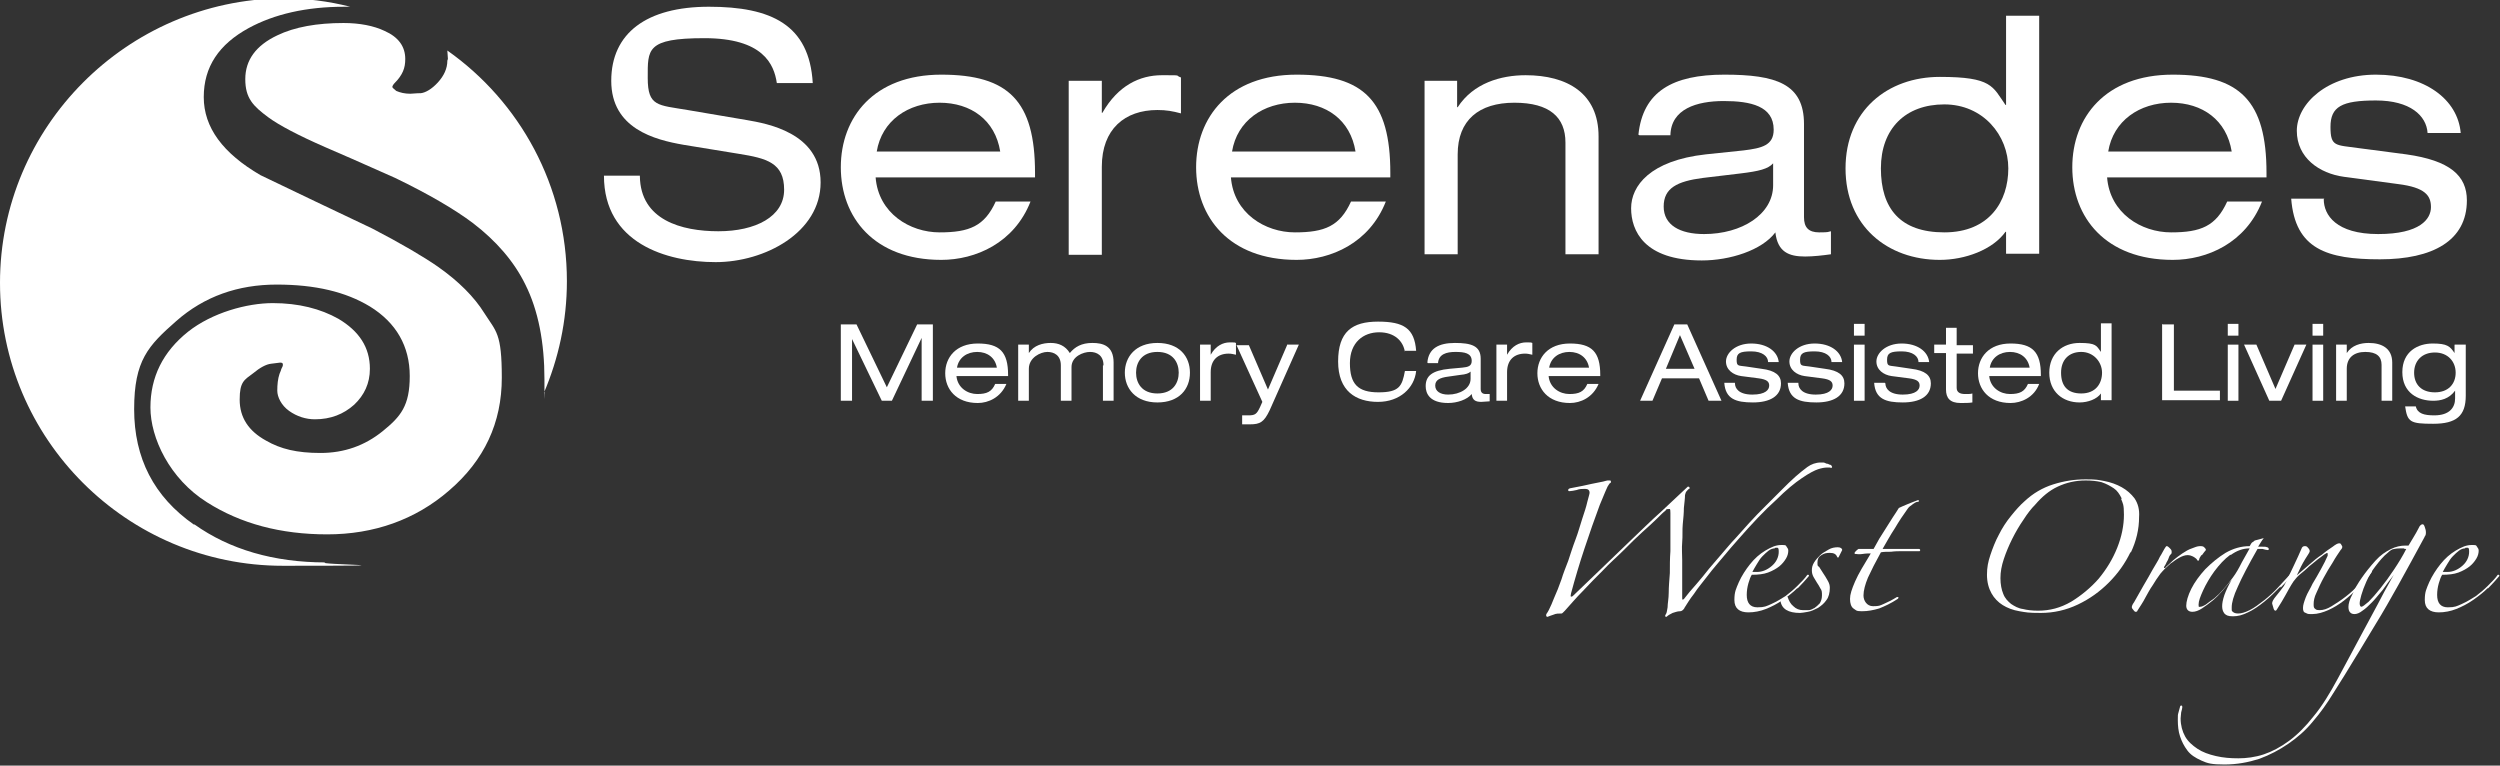 <?xml version="1.0" encoding="UTF-8"?>
<svg xmlns="http://www.w3.org/2000/svg" version="1.1" viewBox="0 0 445.4 136.4">
  <rect x="0" y="0" width="445.4" height="136.4" fill="#333333" stroke="none"/>
  <defs>
    <style>
      .cls-1 {
        fill: #fff;
      }
    </style>
  </defs>
  <!-- Generator: Adobe Illustrator 28.7.3, SVG Export Plug-In . SVG Version: 1.2.0 Build 164)  -->
  <g>
    <g id="Layer_1">
      <g>
        <path class="cls-1" d="M156,31.6c.5,6.4,6.1,9.8,11.4,9.8s8-1.1,10-5.5h6.2c-2.9,7.4-9.8,10.4-15.9,10.4-12,0-17.9-7.6-17.9-16.5s5.9-16.5,17.9-16.5,16.7,4.7,16.7,17.5v.8h-28.4ZM178.2,27c-.9-5.6-5.2-8.7-10.8-8.7s-10.3,3.2-11.2,8.7h22Z"/>
        <path class="cls-1" d="M190.4,14.4h5.9v5.7h.1c2.8-4.9,6.7-6.7,10.6-6.7s2.2,0,3.4.4v6.4c-1.5-.4-2.6-.6-4.2-.6-5.8,0-9.9,3.4-9.9,10.1v15.7h-5.9V14.4Z"/>
        <path class="cls-1" d="M219.3,31.6c.5,6.4,6.1,9.8,11.4,9.8s8-1.1,10-5.5h6.2c-2.9,7.4-9.8,10.4-15.9,10.4-12,0-17.9-7.6-17.9-16.5s5.9-16.5,17.9-16.5,16.7,4.7,16.7,17.5v.8h-28.4ZM241.5,27c-.9-5.6-5.2-8.7-10.8-8.7s-10.3,3.2-11.2,8.7h22Z"/>
        <path class="cls-1" d="M253.7,14.4h5.9v4.7h.1c2.8-4.3,7.7-5.7,12.1-5.7,7.4,0,13,3.2,13,10.9v21h-5.9v-19.9c0-4.5-2.8-7.1-9.1-7.1s-10.1,3.1-10.1,9.2v17.8h-5.9V14.4Z"/>
        <path class="cls-1" d="M291.9,24c.8-7.7,6.1-10.7,15.3-10.7s14.2,1.6,14.2,8.8v16.6c0,1.8.8,2.7,2.7,2.7s1.5-.1,2.1-.2v4.1c-1.4.2-3.2.4-4.6.4-2.9,0-4.9-.8-5.3-4.3-2.4,3.2-8.1,5-13.1,5-10.3,0-12.6-5.3-12.6-9.3s3.4-8.5,13.3-9.6l6.7-.7c3.3-.4,5.4-.9,5.4-3.7,0-4.2-4.1-5.1-8.9-5.1s-9.4,1.4-9.5,6.1h-5.5ZM315.9,29.1c-.9,1-2.5,1.4-5.8,1.8l-6.7.8c-4.6.6-7,1.8-7,5.1s2.9,4.9,7.2,4.9c6.7,0,12.3-3.5,12.3-8.7v-3.9Z"/>
        <path class="cls-1" d="M357.4,41.3h-.1c-2.3,3.2-7.2,5-11.7,5-9.3,0-16.8-6-16.8-16.3s7.5-16.3,16.8-16.3,9.4,1.7,11.7,5h.1V2.8h5.9v42.4h-5.9v-3.9ZM346.4,41.4c8,0,11.4-5.5,11.4-11.4s-4.5-11.4-11.4-11.4-11.3,4.3-11.3,11.4,3.4,11.4,11.3,11.4Z"/>
        <path class="cls-1" d="M375.4,31.6c.5,6.4,6.1,9.8,11.4,9.8s8-1.1,10-5.5h6.2c-2.9,7.4-9.8,10.4-15.9,10.4-12,0-17.9-7.6-17.9-16.5s5.9-16.5,17.9-16.5,16.7,4.7,16.7,17.5v.8h-28.4ZM397.6,27c-.9-5.6-5.2-8.7-10.8-8.7s-10.3,3.2-11.2,8.7h22Z"/>
        <path class="cls-1" d="M414,35.5c0,2.8,2.2,6.2,9.7,6.2s9.4-2.7,9.4-4.8-1.1-3.5-5.8-4.1l-9.7-1.3c-4.4-.6-8.4-3.4-8.4-8.2s5.4-10,14.1-10,14.6,4.4,15.1,10.4h-5.9c-.2-3.1-3.1-5.8-9.2-5.8s-8.1,1.1-8.1,4.7.9,3.2,5.1,3.8l8.4,1.1c7.8,1.1,10.8,3.8,10.8,8.2,0,7.2-6.1,10.5-15.5,10.5s-15.1-1.8-15.8-10.8h5.9Z"/>
        <g>
          <path class="cls-1" d="M163.4,57.8h2.8v13.6h-2v-11.2h0l-5.3,11.2h-1.8l-5.3-11h0v11h-2v-13.6h2.8l5.4,11.2,5.4-11.2Z"/>
          <path class="cls-1" d="M170.4,67c.2,2.1,2,3.2,3.7,3.2s2.6-.4,3.2-1.8h2c-1,2.4-3.2,3.4-5.1,3.4-3.9,0-5.8-2.5-5.8-5.3s1.9-5.3,5.8-5.3,5.4,1.5,5.4,5.6v.2h-9.2ZM177.6,65.5c-.3-1.8-1.7-2.8-3.5-2.8s-3.3,1-3.6,2.8h7.1Z"/>
          <path class="cls-1" d="M196.6,65.1c0-1.8-1.2-2.4-2.4-2.4s-3.3.8-3.3,2.7v6h-1.9v-6.3c0-1.8-1.2-2.4-2.4-2.4s-3.3,1-3.3,3v5.7h-1.9v-10h1.9v1.5h0c.9-1.4,2.5-1.8,3.9-1.8s2.6.5,3.4,1.8c.9-1.1,2.1-1.8,4-1.8s3.8.5,3.8,3.5v6.8h-1.9v-6.3Z"/>
          <path class="cls-1" d="M206.2,61.1c3.9,0,5.8,2.4,5.8,5.3s-1.9,5.3-5.8,5.3-5.8-2.5-5.8-5.3,1.9-5.3,5.8-5.3ZM206.2,62.7c-2.8,0-3.8,1.9-3.8,3.7s1,3.7,3.8,3.7,3.8-1.9,3.8-3.7-1-3.7-3.8-3.7Z"/>
          <path class="cls-1" d="M213.8,61.4h1.9v1.8h0c.9-1.6,2.2-2.2,3.4-2.2s.7,0,1.1.1v2.1c-.5-.1-.8-.2-1.3-.2-1.9,0-3.2,1.1-3.2,3.3v5.1h-1.9v-10Z"/>
          <path class="cls-1" d="M229.3,61.4h2.1l-5.2,11.7c-1,2.1-1.7,2.5-3.5,2.5s-1,0-1.4,0v-1.6c.3,0,.6,0,1.1,0,1.2,0,1.5-.2,2.1-1.5l.4-.9-4.6-10.1h2.2l3.4,7.9,3.4-7.9Z"/>
          <path class="cls-1" d="M250.3,62.7c-.3-1.9-1.8-3.5-4.6-3.5s-5.2,1.8-5.2,5.5,1.4,5.2,5.1,5.2,4.2-1.1,4.7-3.8h2c-.3,3-2.9,5.5-6.8,5.5s-7.1-1.9-7.1-7.2,2.5-7.1,7.1-7.1,6.5,1.2,6.8,5.2h-2Z"/>
          <path class="cls-1" d="M254.3,64.6c.2-2.5,2-3.5,4.9-3.5s4.6.5,4.6,2.8v5.4c0,.6.3.9.9.9s.5,0,.7,0v1.3c-.5,0-1,.1-1.5.1-1,0-1.6-.3-1.7-1.4-.8,1-2.6,1.6-4.2,1.6-3.3,0-4-1.7-4-3,0-1.8,1.1-2.8,4.3-3.1l2.2-.2c1.1-.1,1.7-.3,1.7-1.2,0-1.4-1.3-1.6-2.9-1.6s-3,.4-3.1,2h-1.8ZM262,66.2c-.3.3-.8.5-1.9.6l-2.1.3c-1.5.2-2.3.6-2.3,1.6s.9,1.6,2.3,1.6c2.1,0,4-1.1,4-2.8v-1.3Z"/>
          <path class="cls-1" d="M266.6,61.4h1.9v1.8h0c.9-1.6,2.2-2.2,3.4-2.2s.7,0,1.1.1v2.1c-.5-.1-.8-.2-1.3-.2-1.9,0-3.2,1.1-3.2,3.3v5.1h-1.9v-10Z"/>
          <path class="cls-1" d="M275.9,67c.2,2.1,2,3.2,3.7,3.2s2.6-.4,3.2-1.8h2c-1,2.4-3.2,3.4-5.1,3.4-3.9,0-5.8-2.5-5.8-5.3s1.9-5.3,5.8-5.3,5.4,1.5,5.4,5.6v.2h-9.2ZM283.1,65.5c-.3-1.8-1.7-2.8-3.5-2.8s-3.3,1-3.6,2.8h7.1Z"/>
          <path class="cls-1" d="M302.7,67.4h-6.6l-1.7,4h-2.2l6.1-13.6h2.3l6.1,13.6h-2.3l-1.7-4ZM299.3,59.7l-2.5,6h5.1l-2.6-6Z"/>
          <path class="cls-1" d="M309.1,68.3c0,.9.7,2,3.1,2s3-.9,3-1.6-.4-1.1-1.9-1.3l-3.1-.4c-1.4-.2-2.7-1.1-2.7-2.6s1.7-3.2,4.5-3.2,4.7,1.4,4.9,3.3h-1.9c0-1-1-1.9-3-1.9s-2.6.3-2.6,1.5.3,1,1.7,1.2l2.7.4c2.5.3,3.5,1.2,3.5,2.6,0,2.3-2,3.4-5,3.4s-4.9-.6-5.1-3.5h1.9Z"/>
          <path class="cls-1" d="M320.4,68.3c0,.9.7,2,3.1,2s3-.9,3-1.6-.4-1.1-1.9-1.3l-3.1-.4c-1.4-.2-2.7-1.1-2.7-2.6s1.7-3.2,4.5-3.2,4.7,1.4,4.9,3.3h-1.9c0-1-1-1.9-3-1.9s-2.6.3-2.6,1.5.3,1,1.7,1.2l2.7.4c2.5.3,3.5,1.2,3.5,2.6,0,2.3-2,3.4-5,3.4s-4.9-.6-5.1-3.5h1.9Z"/>
          <path class="cls-1" d="M330.3,57.7h1.9v2.1h-1.9v-2.1ZM330.3,61.4h1.9v10h-1.9v-10Z"/>
          <path class="cls-1" d="M335.9,68.3c0,.9.7,2,3.1,2s3-.9,3-1.6-.4-1.1-1.9-1.3l-3.1-.4c-1.4-.2-2.7-1.1-2.7-2.6s1.7-3.2,4.5-3.2,4.7,1.4,4.9,3.3h-1.9c0-1-1-1.9-3-1.9s-2.6.3-2.6,1.5.3,1,1.6,1.2l2.7.4c2.5.3,3.5,1.2,3.5,2.6,0,2.3-2,3.4-5,3.4s-4.9-.6-5.1-3.5h1.9Z"/>
          <path class="cls-1" d="M346.7,58.4h1.9v3.1h2.9v1.5h-2.9v6.1c0,.8.6,1.1,1.5,1.1s.9,0,1.3-.1v1.6c-.6.1-1.3.1-2.1.1-1.9,0-2.6-.9-2.6-2.4v-6.5h-2.1v-1.5h2.1v-3.1Z"/>
          <path class="cls-1" d="M354.4,67c.2,2.1,2,3.2,3.7,3.2s2.6-.4,3.2-1.8h2c-.9,2.4-3.2,3.4-5.1,3.4-3.9,0-5.8-2.5-5.8-5.3s1.9-5.3,5.8-5.3,5.4,1.5,5.4,5.6v.2h-9.2ZM361.6,65.5c-.3-1.8-1.7-2.8-3.5-2.8s-3.3,1-3.6,2.8h7.1Z"/>
          <path class="cls-1" d="M374.3,70.1h0c-.7,1-2.3,1.6-3.8,1.6-3,0-5.4-1.9-5.4-5.3s2.4-5.3,5.4-5.3,3,.5,3.8,1.6h0v-5.1h1.9v13.7h-1.9v-1.3ZM370.8,70.1c2.6,0,3.7-1.8,3.7-3.7s-1.5-3.7-3.7-3.7-3.6,1.4-3.6,3.7,1.1,3.7,3.6,3.7Z"/>
          <path class="cls-1" d="M385.3,57.8h2v11.8h8.2v1.7h-10.3v-13.6Z"/>
          <path class="cls-1" d="M396.9,57.7h1.9v2.1h-1.9v-2.1ZM396.9,61.4h1.9v10h-1.9v-10Z"/>
          <path class="cls-1" d="M408.8,61.4h2.1l-4.5,10h-2.1l-4.5-10h2.2l3.4,7.9,3.4-7.9Z"/>
          <path class="cls-1" d="M412,57.7h1.9v2.1h-1.9v-2.1ZM412,61.4h1.9v10h-1.9v-10Z"/>
          <path class="cls-1" d="M416.2,61.4h1.9v1.5h0c.9-1.4,2.5-1.8,3.9-1.8,2.4,0,4.2,1,4.2,3.5v6.8h-1.9v-6.4c0-1.5-.9-2.3-2.9-2.3s-3.3,1-3.3,3v5.7h-1.9v-10Z"/>
          <path class="cls-1" d="M437.4,61.4h1.9v9.1c0,3.6-1.7,5-5.8,5s-4.6-.3-5-3.1h1.9c.3,1.3,1.5,1.6,3.3,1.6,2.7,0,3.7-1.4,3.7-3v-1.4h0c-1.1,1.5-2.6,1.8-3.9,1.8-2.7,0-5.5-1.4-5.5-5.1s2.8-5.1,5.4-5.1,3.1.5,3.9,1.7h0v-1.5ZM433.8,62.8c-2.3,0-3.7,1.5-3.7,3.6s1.3,3.5,3.7,3.5,3.7-1.5,3.7-3.5-1.4-3.6-3.7-3.6Z"/>
        </g>
        <path class="cls-1" d="M114,31.4c.1,7.8,7.4,9.8,14,9.8s11.7-2.6,11.7-7.4-3.1-5.6-8.1-6.4l-9.8-1.6c-5.2-.9-12.9-2.9-12.9-11.4s6.3-13.2,17.4-13.2,17.9,3.2,18.5,13.6h-6.4c-.5-3.4-2.5-8-12.9-8s-10.1,2-10.1,7.1,1.8,4.8,7.1,5.7l10.6,1.8c3.4.6,13.1,2.2,13.1,11.1s-9.9,14.2-18.7,14.2-19.9-3.4-19.9-15.4h6.4Z"/>
        <g>
          <path class="cls-1" d="M326.1,83.3c-.1,0-.2,0-.4,0h-.3c-.3,0-.9.1-1.5.3s-1.6.7-2.9,1.6c-1.2.8-2.8,2.1-4.6,3.9-1.9,1.7-4.2,4.1-6.9,7.2-.7.8-1.5,1.7-2.4,2.8-.9,1.1-1.9,2.2-2.8,3.4s-1.8,2.2-2.5,3.3c-.8,1-1.3,1.9-1.7,2.5,0,.1-.2.3-.3.4-.1.1-.3.2-.5.2-.5,0-.9.2-1.3.3-.4.2-.8.4-1.1.7-.3,0-.3-.2-.1-.5.1-.1.2-.5.3-1.2,0-.7.2-1.6.2-2.6,0-1,.1-2.2.2-3.5,0-1.3,0-2.6.1-3.9,0-1.3,0-2.5,0-3.7,0-1.2,0-2.2,0-3.1s-.1-.7-.4-.7-.3,0-.5.3c-.3.2-.8.7-1.5,1.4-.7.7-1.6,1.5-2.6,2.4-1,.9-2.1,2-3.3,3.2-1.2,1.2-2.5,2.3-3.7,3.6-1.2,1.2-2.5,2.5-3.6,3.7-1.2,1.2-2.2,2.4-3.2,3.5l-.3.3c-.1.1-.2.2-.3.2-.5,0-1,0-1.4.2-.4.1-.8.3-1.1.4-.2,0-.3-.2-.2-.5.3-.4.6-1,.9-1.7s.6-1.5,1-2.4c.2-.4.4-1.1.8-2.1.3-1,.7-2,1.2-3.3.4-1.2.8-2.5,1.3-3.8s.8-2.5,1.2-3.7c.4-1.2.7-2.1.9-3,.2-.8.4-1.4.4-1.6,0-.5-.3-.7-.8-.7s-1,0-1.5.2c-.5.1-.9.2-1.2.2s-.3,0-.3-.2c0-.1,0-.2.3-.3,1.7-.3,3-.6,3.9-.8s1.6-.3,2-.4c.4-.1.7-.2.8-.2.1,0,.2,0,.3,0,.2,0,.3,0,.3.2s0,.2-.2.3c-.1.1-.2.3-.4.6-.1.3-.3.6-.4.9-.2.4-.3.8-.5,1.2-.2.4-.3.8-.5,1.2-.9,2.4-1.8,5-2.7,7.7-.9,2.7-1.7,5.4-2.4,8-.1.4-.1.6,0,.6,0,0,.2,0,.3-.1,1.5-1.4,3.1-3,4.9-4.7,1.8-1.7,3.6-3.5,5.4-5.2s3.6-3.5,5.4-5.1c1.8-1.7,3.4-3.2,4.8-4.5.1,0,.2,0,.3.1,0,.1,0,.2,0,.3-.2,0-.3.2-.5.4s-.2.4-.3.7c0,.6-.1,1.3-.2,2.3,0,.9-.1,1.9-.2,2.9s0,2.1-.1,3.2,0,2.2,0,3.2c0,1.6,0,3,0,4s0,2,0,2.6,0,.4.1.4c.1,0,.2,0,.3-.2.6-.8,1.3-1.6,2.1-2.5s1.5-1.8,2.3-2.8c.8-.9,1.6-1.9,2.4-2.8.8-.9,1.5-1.8,2.2-2.5.8-.9,1.7-1.9,2.6-2.9.9-1,1.9-2,2.9-3,1-1,1.9-1.9,2.8-2.8s1.7-1.7,2.5-2.4c.7-.6,1.4-1.2,2.1-1.7.7-.5,1.5-.8,2.4-.8s.2,0,.4,0,.4.1.6.2c.2,0,.4.1.6.2.2,0,.3.1.3.2.2.2.1.3-.1.4Z"/>
          <path class="cls-1" d="M320.3,104.7c-.8.8-1.7,1.5-2.7,2.2s-2,1.2-3,1.6c-1,.4-2.1.6-3.1.6-1.6,0-2.5-.7-2.5-2.2s.3-2,.8-3.2c.5-1.1,1.2-2.2,2-3.2.8-1,1.7-1.8,2.7-2.4s1.9-1,2.8-1,.8,0,1,.3.3.4.3.7c0,.4-.1.9-.4,1.4-.3.5-.7,1-1.2,1.4-.5.4-1.2.8-2,1.1-.8.3-1.8.4-2.9.4-.2.3-.4.8-.6,1.5s-.3,1.4-.3,2.1c0,1.4.6,2.2,1.9,2.2s1.6-.2,2.5-.6,1.7-.9,2.5-1.4c.8-.6,1.5-1.2,2.2-1.9s1.3-1.3,1.7-1.9c0,0,.1,0,.2,0,0,0,.1.1.1.2-.6.7-1.3,1.5-2.1,2.3ZM316.2,97.7c-.3,0-.7.1-1.1.4s-.7.6-1.1,1c-.4.4-.7.9-1,1.4-.3.5-.6,1-.8,1.4,0,0,.2,0,.4,0s.3,0,.4,0c1,0,1.9-.4,2.7-1.1.8-.7,1.2-1.6,1.2-2.5s-.2-.7-.7-.7Z"/>
          <path class="cls-1" d="M327.3,99.2c-.2-.5-.6-.7-1.3-.7s-1,.1-1.5.4c-.5.3-.7.7-.7,1.3s0,.6.3.8c.2.3.4.6.7,1.1.3.4.5.8.8,1.3s.4.9.4,1.3c0,.9-.2,1.7-.6,2.2-.4.6-.9,1-1.5,1.4-.6.3-1.2.6-1.8.7-.6.1-1.1.2-1.4.2-2.1,0-3.3-.7-3.5-2.2.2-.1.4-.2.6-.4s.4-.3.5-.4c0,0,.1,0,.2.2.2.6.5,1.2,1,1.6.5.5,1.1.7,1.7.7s.6,0,1,0,.7-.2,1.1-.4c.3-.2.6-.5.9-.8.2-.3.4-.8.4-1.4s0-.9-.3-1.3c-.2-.4-.4-.7-.6-1l-.6-1c-.2-.4-.3-.7-.3-1.2s.1-.9.4-1.4c.3-.5.7-.9,1.1-1.3s1-.7,1.5-1c.5-.3,1.1-.4,1.6-.4s.8.2.8.5c-.1.2-.2.4-.3.6-.1.2-.2.4-.3.6-.1.2-.2.2-.3,0Z"/>
          <path class="cls-1" d="M340.7,89.9c-.3.2-.6.4-.8.7-.8,1.1-1.6,2.3-2.3,3.5-.8,1.2-1.5,2.5-2.2,3.7h6.5c.1,0,.2.1.2.2s0,.1-.1.2c-.3,0-.7,0-1.3,0-.6,0-1.2,0-1.8,0s-1.3,0-2,.1c-.7,0-1.3,0-1.8.1-1,1.8-1.7,3.2-2.3,4.5-.5,1.2-.8,2.3-.8,3.2s.6,1.9,1.7,1.9,1.2-.1,1.9-.4c.7-.3,1.5-.7,2.3-1.2.1-.1.2,0,.3,0,.1.1,0,.2-.1.3-1.2.8-2.3,1.3-3.3,1.7-1,.3-2,.5-3.1.5s-1-.2-1.5-.5c-.4-.3-.6-.9-.6-1.7s.3-1.7.9-3.1c.6-1.4,1.6-3,2.8-5-.4,0-.9,0-1.5.1s-1,0-1.1,0c-.2,0-.3,0-.3-.2.1-.2.4-.5.7-.7h2.7c.3-.6.7-1.2,1-1.8l1.2-1.9c.4-.6.8-1.3,1.2-1.9s.8-1.2,1.1-1.7c.4-.2.9-.4,1.6-.7.7-.3,1.3-.5,1.8-.7,0,0,.1,0,.2.1,0,0,0,.2-.2.2-.3,0-.6.2-.9.4Z"/>
          <path class="cls-1" d="M379.6,98.3c-1,2.1-2.3,3.9-3.9,5.5-1.6,1.6-3.4,2.9-5.5,3.9-2.1,1-4.3,1.5-6.6,1.5s-2.6-.1-3.8-.3-2.2-.6-3-1.1-1.5-1.2-2-2.1c-.5-.9-.8-2-.8-3.3s.2-2.3.6-3.5c.4-1.2.9-2.5,1.5-3.6.6-1.2,1.3-2.3,2.2-3.4.8-1,1.6-1.9,2.4-2.6,1.5-1.4,3.2-2.4,5.1-3,1.9-.6,3.8-.9,5.8-.9s2.2.1,3.3.3c1.1.2,2.2.6,3.1,1.1.9.5,1.7,1.2,2.3,2,.6.9.9,2,.8,3.3,0,2.2-.5,4.3-1.5,6.4ZM378,88.8c-.4-.8-.8-1.4-1.4-1.8s-1.3-.8-2.2-1.1c-.8-.2-1.8-.3-2.8-.3-1.9,0-3.5.4-5,1.1-1.5.7-2.8,1.8-4,3.2-.7.7-1.4,1.6-2.1,2.7-.7,1-1.4,2.2-2,3.4-.6,1.2-1.1,2.4-1.5,3.6-.4,1.2-.6,2.3-.6,3.4s.2,2.1.5,2.8c.3.8.8,1.3,1.4,1.8.6.4,1.3.8,2.1.9.8.2,1.7.3,2.7.3,2.1,0,4-.5,5.9-1.6,1.8-1.1,3.5-2.5,4.9-4.1,1.4-1.7,2.5-3.5,3.3-5.5s1.2-4,1.2-5.9-.2-2-.5-2.8Z"/>
          <path class="cls-1" d="M392.2,98.9c-.2.3-.4.6-.4.8,0,.1-.1.2-.2.2s0,0-.2-.2c0-.1-.2-.2-.3-.3-.1-.1-.3-.2-.5-.3-.2-.1-.5-.2-.9-.2s-1,.2-1.5.5c-.6.3-1,.7-1.5,1-.7.6-1.3,1.2-1.8,1.8-.5.7-1,1.4-1.4,2.1-.5.7-.9,1.5-1.3,2.2-.4.8-.9,1.5-1.4,2.3,0,.1-.1.2-.3.2s-.2-.1-.4-.3-.3-.4-.3-.5c0-.2.1-.5.4-.9.6-1,1.1-2,1.7-3,.6-1,1.1-1.9,1.6-2.8.5-.9,1-1.6,1.3-2.3.4-.6.6-1.1.8-1.4.2-.3.3-.5.4-.5s.2,0,.5.3.4.4.4.7,0,.3-.2.5-.3.5-.4.8-.3.5-.4.8c-.1.2-.2.4-.3.5-.1.2-.1.3,0,.3s.2,0,.3-.2c.4-.4.8-.7,1.3-1.2.5-.4,1-.8,1.6-1.2.6-.4,1.1-.7,1.7-.9.5-.2,1-.4,1.4-.4s.6,0,.8.2c.2.2.3.3.3.5-.2.2-.4.5-.7.9Z"/>
          <path class="cls-1" d="M406.3,104.5c-1,1-1.9,1.9-2.9,2.7-1,.8-2,1.5-2.9,1.9-1,.5-1.8.7-2.7.7s-1.2-.2-1.5-.5c-.3-.4-.4-.8-.4-1.3s.1-1.1.4-2c.3-.8.7-1.7,1.3-2.7-.5.6-1,1.2-1.6,1.9s-1.2,1.3-1.8,1.8c-.6.5-1.3,1-1.9,1.4-.6.4-1.2.6-1.7.6-.7,0-1.1-.4-1.1-1.1s.3-1.8.9-3c.6-1.2,1.5-2.4,2.5-3.5,1.1-1.1,2.3-2.1,3.6-2.9,1.4-.8,2.8-1.2,4.3-1.2.2-.3.3-.6.5-.7s.3-.2.4-.3l1.5-.4h.1c-.2.2-.3.4-.5.7-.2.3-.3.5-.5.8.2,0,.4,0,.8,0,.4,0,.6,0,.8.1.2,0,.3.2.3.3s0,.2-.2.2c-.2,0-.5-.1-.9-.2-.4,0-.7,0-.9,0-1.6,2.8-2.8,5.1-3.5,6.7-.8,1.7-1.1,2.9-1.1,3.7s0,.6.2.8c.2.2.5.3,1,.3s1.2-.2,2-.6c.8-.4,1.6-1,2.5-1.7s1.8-1.5,2.7-2.5,1.8-1.9,2.7-3c0-.1.1-.1.2,0,0,0,.1.1.1.2-.8,1-1.7,2-2.7,3ZM397.4,98.8c-1.1.8-2,1.8-2.9,3-.8,1.1-1.5,2.3-2,3.4-.5,1.1-.8,1.9-.8,2.5s.1.4.3.4.5-.1,1-.4c.4-.3.9-.7,1.5-1.1.6-.5,1.1-1,1.7-1.7s1.1-1.3,1.6-2c.6-.8,1.1-1.7,1.6-2.7.5-.9,1-1.8,1.4-2.5h0c-1.2,0-2.3.4-3.4,1.2Z"/>
          <path class="cls-1" d="M420.2,104.6c-.8.9-1.7,1.7-2.6,2.4-.9.7-1.9,1.3-2.8,1.7s-1.9.7-2.8.7-.8,0-1.2-.2c-.4-.1-.5-.4-.5-.9s.2-1.1.5-1.9c.3-.8.8-1.5,1.2-2.4.5-.8,1-1.7,1.5-2.6.5-.9.9-1.7,1.2-2.4,0-.2,0-.3,0-.4,0-.1-.2-.1-.3,0-.4.2-.8.6-1.4,1-.5.4-1.1.9-1.6,1.3-.5.5-1.1,1-1.6,1.4s-.9.9-1.2,1.3c-.6.9-1,1.7-1.4,2.4-.4.7-.9,1.6-1.5,2.5-.1.2-.2.3-.3.3-.2,0-.3-.2-.4-.6-.1-.4-.2-.6-.2-.7,0-.3.2-.7.7-1.3.4-.5.9-1.1,1.4-1.8.6-1.1,1.1-2.3,1.7-3.5.6-1.2,1.1-2.4,1.5-3.3.1-.2.3-.3.5-.3s.4,0,.6.3c.2.2.3.4.3.6s-.3.6-.8,1.4c-.5.8-1,1.8-1.5,2.9.7-.6,1.4-1.2,2.2-1.9.8-.7,1.5-1.3,2.3-1.8.7-.6,1.3-1,1.9-1.4.5-.4.9-.6,1.1-.6s.3,0,.4.2c.1.2.2.3.2.4s0,.3-.3.6c-.4.6-.9,1.3-1.4,2.2-.6.9-1.1,1.8-1.6,2.7-.5.9-.9,1.8-1.3,2.7-.4.8-.5,1.5-.5,2s0,.7.3.9c.2.2.5.2.8.2.6,0,1.3-.2,2.1-.7.8-.5,1.6-1,2.5-1.7.9-.7,1.7-1.4,2.4-2.3.8-.8,1.4-1.6,1.9-2.4,0-.1.2-.1.3,0,.1,0,.1.2,0,.4-.6.9-1.4,1.8-2.2,2.7Z"/>
          <path class="cls-1" d="M432,95.6c-1.8,3.3-3.3,6.1-4.7,8.6-1.4,2.5-2.7,4.8-4,6.9-1.3,2.1-2.5,4.2-3.7,6.1-1.2,2-2.5,4.1-3.9,6.3-1.1,1.8-2.3,3.5-3.6,5-1.3,1.6-2.8,2.9-4.4,4-1.6,1.1-3.3,2-5.2,2.7-1.9.6-3.9,1-6.2,1s-3-.2-4.1-.7-1.9-1-2.5-1.8-1-1.6-1.3-2.5-.4-1.9-.4-2.9,0-.9.1-1.3.2-.8.3-1.1c0-.1.1-.2.2-.2s.2,0,.2.3c0,.2-.1.5-.2.9,0,.3-.1.7-.1,1.1,0,1.2.3,2.3.8,3.2s1.3,1.6,2.2,2.2c.9.6,2,1,3.3,1.3,1.3.3,2.6.4,4,.4s3-.2,4.5-.7,3-1.3,4.5-2.4,3-2.6,4.4-4.4c1.5-1.8,2.9-4.1,4.3-6.7.9-1.7,1.9-3.5,2.9-5.4,1-1.9,2-3.7,2.9-5.4.9-1.7,1.8-3.3,2.5-4.7.8-1.4,1.3-2.4,1.7-3-.7.9-1.4,1.8-2,2.7-.7.8-1.3,1.6-1.9,2.2-.6.6-1.1,1.1-1.7,1.5-.5.4-1,.6-1.4.6s-.6-.1-.8-.3-.3-.5-.3-1,.2-1.3.7-2.2c.4-1,1-2,1.7-3,.7-1,1.5-2,2.4-3s1.8-1.6,2.8-2.1c.8-.4,1.7-.6,2.5-.6s.4,0,.6,0c.3-.5.6-1,.9-1.5.3-.5.6-1,.9-1.6.2-.5.5-.7.7-.7s.3.2.4.5c.1.3.2.6.2.9s0,.6-.3.9ZM428.4,97.7h-.4c-.5,0-1,0-1.4.1-.4,0-.8.3-1.1.6-.9.7-1.6,1.6-2.3,2.5s-1.2,1.8-1.6,2.7-.7,1.7-.9,2.4-.3,1.2-.3,1.5.1.6.3.6.6-.3,1.3-.9c.6-.6,1.3-1.4,2.1-2.4.8-1,1.6-2.1,2.4-3.3.8-1.2,1.6-2.5,2.2-3.7-.1,0-.2,0-.4,0Z"/>
          <path class="cls-1" d="M443.3,104.7c-.8.8-1.7,1.5-2.7,2.2s-2,1.2-3,1.6c-1,.4-2.1.6-3.1.6-1.6,0-2.5-.7-2.5-2.2s.3-2,.8-3.2c.5-1.1,1.2-2.2,2-3.2.8-1,1.7-1.8,2.7-2.4s1.9-1,2.8-1,.8,0,1,.3.3.4.3.7c0,.4-.1.9-.4,1.4-.3.5-.7,1-1.2,1.4-.5.4-1.2.8-2,1.1-.8.3-1.8.4-2.9.4-.2.3-.4.8-.6,1.5s-.3,1.4-.3,2.1c0,1.4.6,2.2,1.9,2.2s1.6-.2,2.5-.6,1.7-.9,2.5-1.4c.8-.6,1.5-1.2,2.2-1.9s1.3-1.3,1.7-1.9c0,0,.1,0,.2,0,0,0,.1.1.1.2-.6.7-1.3,1.5-2.1,2.3ZM439.2,97.7c-.3,0-.7.1-1.1.4s-.7.6-1.1,1c-.4.4-.7.9-1,1.4-.3.5-.6,1-.8,1.4,0,0,.2,0,.4,0s.3,0,.4,0c1,0,1.9-.4,2.7-1.1.8-.7,1.2-1.6,1.2-2.5s-.2-.7-.7-.7Z"/>
        </g>
        <g>
          <path class="cls-1" d="M34.6,93.5c-7.2-5-10.7-11.9-10.7-20.6s2.5-11.3,7.5-15.7c5-4.4,11-6.5,17.9-6.5s12.3,1.3,16.6,3.9c4.7,2.9,7.1,7.1,7.1,12.4s-1.6,7.2-4.8,9.8c-3.2,2.6-6.9,3.9-11.1,3.9s-7.1-.7-9.7-2.2c-3.1-1.7-4.7-4.1-4.7-7.3s.8-3.5,2.4-4.7c1.2-1,2.3-1.6,3.2-1.7.9-.1,1.5-.2,1.6-.2.4,0,.5.1.5.4,0,.3-.2.5-.3.8,0,0-.1.4-.3.8-.3.9-.4,1.9-.4,3s.7,2.6,2.1,3.6c1.4,1,3,1.5,4.6,1.5,2.8,0,5.1-.9,7-2.6,1.8-1.7,2.8-3.8,2.8-6.4,0-3.8-1.9-6.7-5.6-8.9-3.2-1.8-7.1-2.8-11.7-2.8s-10.8,1.7-15.1,5.1c-4.5,3.6-6.7,8.1-6.7,13.5s3.4,12.7,10.1,16.9c6,3.8,13.1,5.7,21.4,5.7s15.7-2.6,21.7-7.8c6.3-5.4,9.4-12.1,9.4-20.1s-1-8.2-3.1-11.5c-1.8-2.9-4.6-5.7-8.3-8.3-2.6-1.8-6.5-4.1-11.7-6.8-6.7-3.2-13.3-6.3-19.9-9.5-6.7-3.9-10.1-8.5-10.1-13.9s2.7-9.4,8-12.3c4.6-2.5,10.3-3.8,17-3.8s.7,0,1.1,0c-3.9-1-7.9-1.5-12.1-1.5C22.6,0,0,22.6,0,50.4s22.6,50.4,50.4,50.4,5.1-.2,7.6-.6c-9.2,0-17.1-2.3-23.4-6.8Z"/>
          <path class="cls-1" d="M79.7,10.8c0,1.4-.6,2.7-1.7,3.9s-2.2,1.8-3,1.9c-.9,0-1.5.1-1.9.1-1,0-1.8-.2-2.5-.5-.5-.4-.7-.6-.7-.7,0-.2.2-.5.5-.8.6-.6,1.1-1.3,1.4-2,.3-.7.4-1.4.4-2.2,0-2.2-1.2-3.9-3.7-5-1.9-.9-4.4-1.4-7.3-1.4-4.7,0-8.7.7-11.8,2.2-3.8,1.8-5.7,4.4-5.7,7.8s1.4,4.8,4.1,6.8c1.9,1.4,5.3,3.2,10.1,5.3,7.2,3.1,11.3,5,12.5,5.5,6,2.9,10.6,5.6,13.8,8,4.2,3.2,7.4,6.9,9.4,11,2.3,4.6,3.4,10.3,3.4,16.9s0,1.6-.1,2.4c2.6-6.1,4.1-12.8,4.1-19.9,0-17-8.4-32-21.3-41.1,0,.5.1,1,.1,1.5Z"/>
        </g>
      </g>
    </g>
  </g>
</svg>